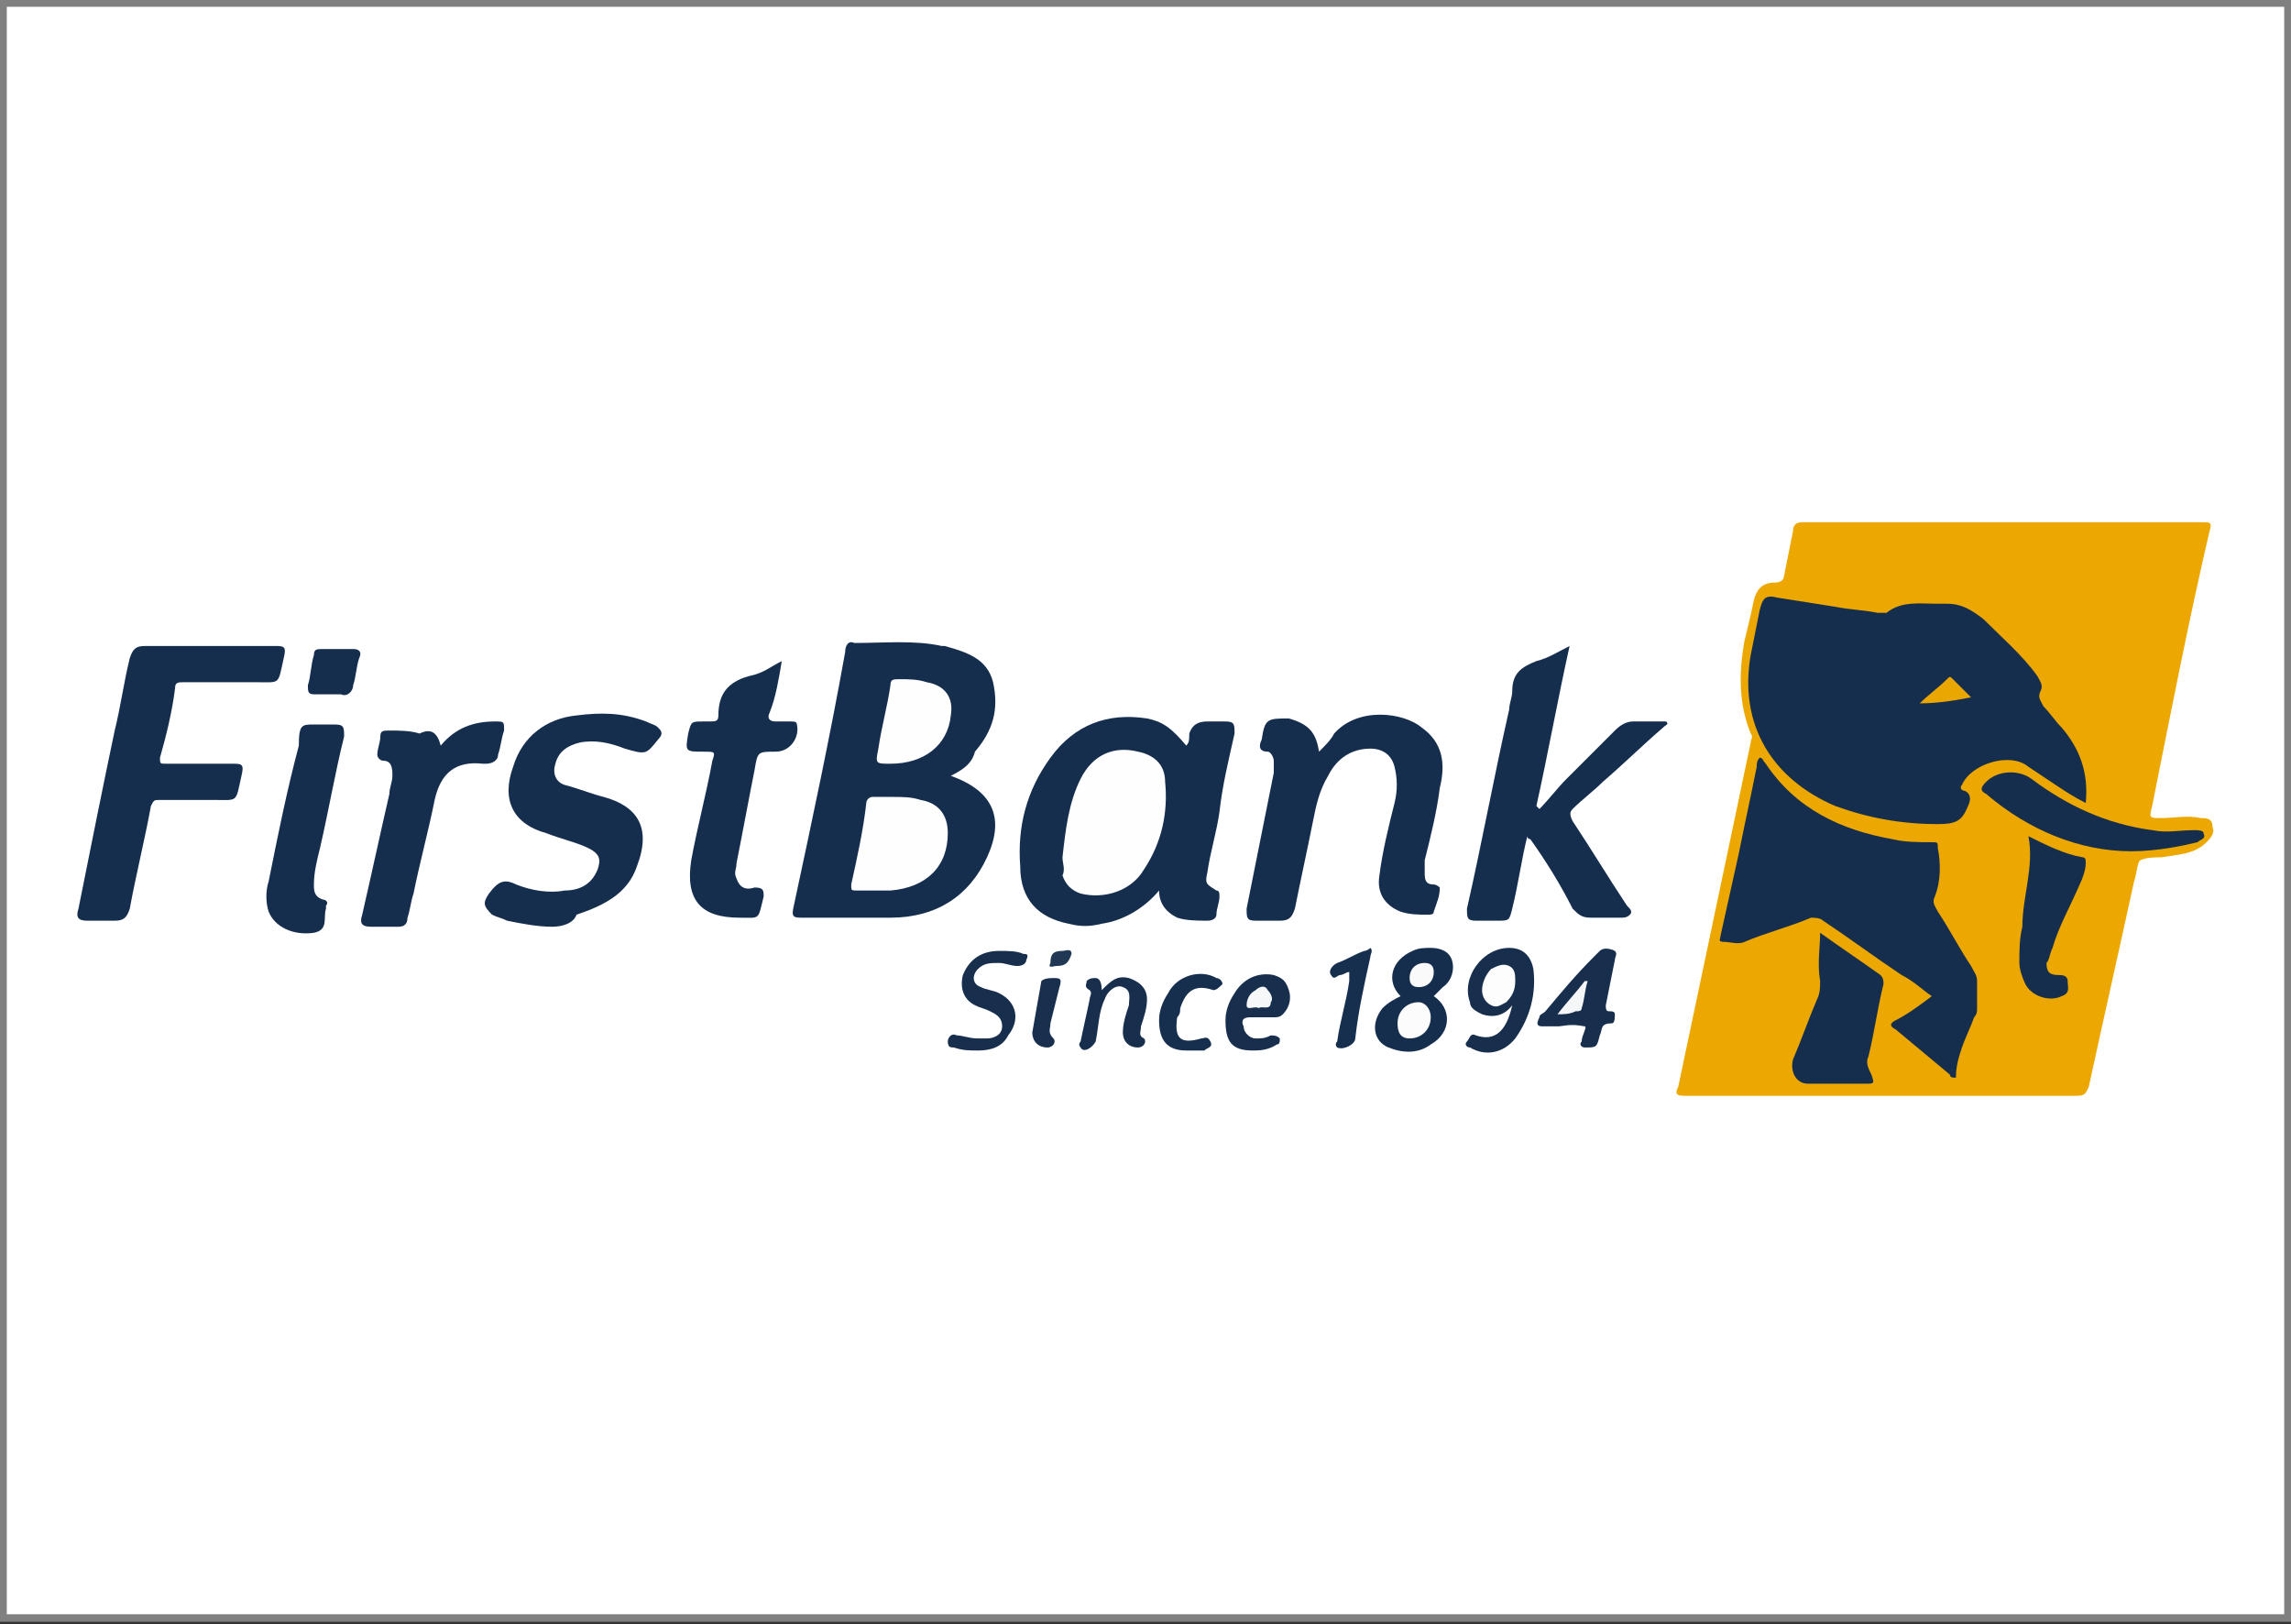 <?xml version="1.0" encoding="utf-8"?>
<!-- Generator: Adobe Illustrator 24.0.3, SVG Export Plug-In . SVG Version: 6.00 Build 0)  -->
<svg version="1.1" id="Capa_1" xmlns="http://www.w3.org/2000/svg" xmlns:xlink="http://www.w3.org/1999/xlink" x="0px" y="0px"
	 viewBox="0 0 75.9 53.8" style="enable-background:new 0 0 75.9 53.8;" xml:space="preserve">
<rect x="0" y="0" width="75.9" height="53.8" fill="#333333" stroke="none"/>
<style type="text/css">
	.st0{fill-rule:evenodd;clip-rule:evenodd;fill:#FFFFFF;stroke:#808080;stroke-width:0.25;stroke-miterlimit:10;}
	.st1{fill:#ECA800;}
	.st2{fill:#162E4D;}
	.st3{fill:#172E4D;}
	.st4{fill:#172F4D;}
	.st5{fill:#172F4E;}
	.st6{fill:#182F4E;}
	.st7{fill:#213855;}
	.st8{fill:#FEFEFE;}
	.st9{fill:#FCFCFC;}
	.st10{fill:#FAFAFB;}
	.st11{fill:#FDFDFD;}
	.st12{fill:#F5F6F7;}
	.st13{fill:#F6F7F8;}
	.st14{fill:#EAA701;}
</style>
<g>
	<rect x="0.1" y="0.1" class="st0" width="75.7" height="53.5"/>
</g>
<g>
	<path class="st1" d="M62.4,36.3c-2.2,0-4.4,0-6.6,0c-0.3,0-0.3-0.1-0.2-0.3c0.8-3.8,1.6-7.6,2.4-11.4c0-0.1,0.1-0.2,0-0.3
		c-0.4-1-0.4-2-0.2-3.1c0.1-0.4,0.2-0.8,0.3-1.3c0.1-0.4,0.3-0.6,0.7-0.6c0.2,0,0.3-0.1,0.3-0.2c0.1-0.5,0.2-1,0.3-1.5
		c0-0.2,0.1-0.3,0.3-0.3c4.4,0,8.9,0,13.3,0c0.2,0,0.3,0,0.2,0.3c-0.7,3-1.3,6.1-1.9,9.1c-0.1,0.4-0.1,0.4,0.3,0.4
		c0.4,0,0.9-0.1,1.3,0c0.2,0,0.4,0,0.4,0.3c0.1,0.2-0.1,0.4-0.2,0.5c-0.4,0.4-0.9,0.4-1.5,0.5c-0.2,0-0.5,0-0.7,0.1
		c-0.1,0.1-0.1,0.4-0.2,0.7c-0.5,2.3-1,4.5-1.5,6.8c-0.1,0.2-0.1,0.3-0.4,0.3C66.8,36.3,64.6,36.3,62.4,36.3z"/>
	<path class="st2" d="M31.5,25.7c1.4,0.5,1.8,1.4,1.2,2.7c-0.6,1.3-1.7,2-3.2,2c-1,0-1.9,0-2.9,0c-0.3,0-0.4,0-0.3-0.4
		c0.6-2.8,1.2-5.6,1.7-8.4c0-0.2,0.1-0.4,0.3-0.3c1,0,2-0.1,2.9,0.1c0,0,0.1,0,0.1,0c0.7,0.2,1.4,0.4,1.6,1.2c0.2,0.9,0,1.6-0.6,2.3
		C32.2,25.3,31.9,25.5,31.5,25.7z"/>
	<path class="st2" d="M38.4,29.5c-0.5,0.6-1.2,1-1.9,1.1c-0.4,0.1-0.7,0.1-1.1,0c-1-0.2-1.6-0.8-1.6-1.9c-0.1-1.3,0.2-2.5,1-3.6
		c0.8-1.1,1.9-1.5,3.2-1.3c0.5,0.1,0.8,0.3,1.3,0.9c0.1-0.1,0.1-0.2,0.1-0.4c0.1-0.3,0.3-0.4,0.6-0.4c0.2,0,0.4,0,0.6,0
		c0.3,0,0.3,0.1,0.3,0.4c-0.2,0.9-0.4,1.7-0.5,2.6c-0.1,0.7-0.3,1.3-0.4,2c-0.1,0.4,0,0.4,0.3,0.6c0.1,0,0.1,0.1,0.1,0.2
		c0,0.2-0.1,0.4-0.1,0.6c0,0.1-0.1,0.2-0.3,0.2c-0.3,0-0.7,0-1-0.1C38.6,30.2,38.4,29.9,38.4,29.5z"/>
	<path class="st2" d="M50.6,27.7c-0.2,0.8-0.3,1.6-0.5,2.4c-0.1,0.4-0.1,0.4-0.5,0.4c-0.2,0-0.5,0-0.7,0c-0.3,0-0.3-0.1-0.3-0.4
		c0.5-2.2,0.9-4.4,1.4-6.6c0-0.2,0.1-0.4,0.1-0.6c0-0.6,0.3-0.8,0.8-1c0.4-0.1,0.7-0.3,1.1-0.5c-0.4,1.8-0.7,3.5-1.1,5.3
		c0,0,0,0,0.1,0.1c0.3-0.3,0.6-0.7,0.9-1c0.5-0.5,1.1-1.1,1.6-1.6c0.2-0.2,0.4-0.3,0.6-0.3c0.3,0,0.6,0,0.9,0c0.1,0,0.1,0,0.2,0
		c0.1,0.1,0,0.1-0.1,0.2c-0.7,0.6-1.3,1.2-2,1.8c-0.3,0.3-0.7,0.6-1,0.9c-0.1,0.1-0.1,0.2,0,0.4c0.6,0.9,1.2,1.9,1.8,2.8
		c0.1,0.1,0.2,0.2,0.1,0.3c-0.1,0.1-0.2,0.1-0.3,0.1c-0.3,0-0.7,0-1,0c-0.3,0-0.4-0.1-0.6-0.3c-0.4-0.8-0.9-1.6-1.4-2.3
		C50.7,27.8,50.6,27.8,50.6,27.7z"/>
	<path class="st2" d="M43.7,24.9c0.2-0.2,0.4-0.4,0.5-0.6c0.8-0.9,2.3-0.7,2.9-0.2c0.7,0.5,0.8,1.2,0.6,2c-0.1,0.8-0.3,1.6-0.5,2.4
		c0,0.1,0,0.3,0,0.4c0,0.2,0,0.4,0.3,0.4c0.1,0,0.2,0.1,0.2,0.1c0,0.3-0.1,0.5-0.2,0.8c0,0.1-0.1,0.1-0.2,0.1c-0.3,0-0.6,0-0.9-0.1
		c-0.5-0.2-0.8-0.6-0.7-1.2c0.1-0.8,0.3-1.6,0.5-2.4c0.1-0.4,0.1-0.8,0-1.2c-0.1-0.4-0.4-0.6-0.8-0.6c-0.6,0-1.1,0.3-1.4,0.9
		c-0.3,0.5-0.4,1-0.5,1.5c-0.2,1-0.4,1.9-0.6,2.9c-0.1,0.3-0.2,0.4-0.5,0.4c-0.3,0-0.5,0-0.8,0c-0.3,0-0.3-0.1-0.3-0.4
		c0.3-1.5,0.6-3,0.9-4.5c0-0.1,0-0.3,0-0.4c0-0.1-0.1-0.3-0.2-0.3c-0.3,0-0.3-0.2-0.2-0.4c0.1-0.7,0.2-0.7,0.9-0.7
		C43.4,24,43.6,24.3,43.7,24.9z"/>
	<path class="st2" d="M6.9,21.4c0.7,0,1.4,0,2.2,0c0.3,0,0.4,0,0.3,0.4c-0.2,0.9-0.1,0.8-0.9,0.8c-0.8,0-1.6,0-2.4,0
		c-0.2,0-0.3,0-0.3,0.2c-0.1,0.8-0.3,1.6-0.5,2.3c0,0.2,0,0.2,0.2,0.2c0.7,0,1.5,0,2.2,0c0.3,0,0.4,0,0.3,0.4
		c-0.2,0.9-0.1,0.8-0.9,0.8c-0.6,0-1.2,0-1.8,0c-0.2,0-0.2,0-0.3,0.2c-0.2,1.1-0.5,2.3-0.7,3.4c-0.1,0.3-0.2,0.4-0.5,0.4
		c-0.3,0-0.6,0-0.9,0c-0.3,0-0.4-0.1-0.3-0.4c0.4-2,0.8-4,1.2-5.9c0.2-0.8,0.3-1.6,0.5-2.4c0.1-0.3,0.2-0.4,0.5-0.4
		C5.5,21.4,6.2,21.4,6.9,21.4C6.9,21.4,6.9,21.4,6.9,21.4z"/>
	<path class="st2" d="M18.3,30.7c-0.5,0-1-0.1-1.5-0.2c-0.2-0.1-0.3-0.1-0.5-0.2C16,30,16,29.9,16.2,29.6c0.3-0.4,0.5-0.5,0.9-0.3
		c0.5,0.2,1.1,0.3,1.6,0.2c0.5,0,0.9-0.2,1.1-0.7c0.1-0.3,0.1-0.5-0.3-0.7c-0.4-0.2-0.9-0.3-1.4-0.5c-1.1-0.3-1.5-1.1-1.1-2.2
		c0.3-1,1.1-1.6,2.1-1.7c0.8-0.1,1.5-0.1,2.3,0.2c0.2,0.1,0.3,0.1,0.4,0.2c0.1,0.1,0.2,0.2,0,0.4c0,0,0,0,0,0
		c-0.4,0.5-0.4,0.5-1.1,0.3c-0.5-0.2-1-0.3-1.5-0.2c-0.4,0.1-0.7,0.3-0.8,0.7c-0.1,0.3,0,0.6,0.3,0.7c0.4,0.1,0.9,0.3,1.3,0.4
		c1.1,0.3,1.6,1,1.1,2.3c-0.3,0.9-1.1,1.3-2,1.6C19,30.6,18.6,30.7,18.3,30.7z"/>
	<path class="st2" d="M25.9,21.9c-0.1,0.6-0.2,1.2-0.4,1.7c-0.1,0.2,0,0.3,0.2,0.3c0.2,0,0.4,0,0.5,0c0.1,0,0.2,0,0.2,0.1
		c0.1,0.4-0.2,0.9-0.7,0.9c-0.6,0-0.6,0-0.7,0.6c-0.2,1-0.4,2.1-0.6,3.1c0,0.2-0.1,0.3,0,0.5c0.1,0.3,0.3,0.4,0.6,0.3
		c0.3,0,0.3,0.1,0.3,0.3c-0.2,0.8-0.1,0.7-0.8,0.7c-1.3,0-1.8-0.6-1.6-1.9c0.2-1.1,0.5-2.2,0.7-3.3c0.1-0.3,0.1-0.3-0.3-0.3
		c-0.6,0-0.6,0-0.5-0.6c0.1-0.4,0.1-0.4,0.5-0.4c0.1,0,0.2,0,0.2,0c0.2,0,0.3,0,0.3-0.2c0-0.7,0.3-1.1,1-1.3
		C25.3,22.3,25.5,22.1,25.9,21.9z"/>
	<path class="st2" d="M14.6,24.7c0.5-0.6,1.1-0.8,1.8-0.8c0.3,0,0.3,0,0.3,0.3c-0.1,0.3-0.1,0.5-0.2,0.8c0,0.2-0.2,0.3-0.4,0.3
		c0,0,0,0-0.1,0c-0.9-0.1-1.4,0.3-1.6,1.2c-0.2,1-0.5,2.1-0.7,3.1c-0.1,0.3-0.1,0.5-0.2,0.8c0,0.2-0.1,0.3-0.3,0.3
		c-0.3,0-0.6,0-0.9,0c-0.3,0-0.4-0.1-0.3-0.4c0.3-1.3,0.6-2.7,0.9-4c0-0.2,0.1-0.4,0.1-0.6c0-0.2,0-0.5-0.3-0.5
		c-0.1,0-0.2-0.1-0.2-0.2c0-0.2,0.1-0.4,0.1-0.6c0-0.2,0.1-0.2,0.3-0.2c0.3,0,0.7,0,1,0.1C14.3,24.1,14.5,24.3,14.6,24.7z"/>
	<path class="st2" d="M10.7,24c0.1,0,0.3,0,0.4,0c0.3,0,0.3,0.1,0.3,0.4c-0.3,1.2-0.5,2.4-0.8,3.7c-0.1,0.4-0.2,0.8-0.2,1.2
		c0,0.2,0,0.4,0.3,0.5c0.1,0,0.2,0.1,0.1,0.2c0,0,0,0,0,0.1c-0.1,0.3,0.1,0.7-0.4,0.8c-0.7,0.1-1.3-0.2-1.5-0.7
		c-0.1-0.3-0.1-0.7,0-1c0.3-1.5,0.6-3,1-4.5C9.9,24,10,24,10.4,24C10.5,24,10.6,24,10.7,24z"/>
	<path class="st2" d="M47.5,33c0.6,0.4,0.6,1.2-0.1,1.6c-0.4,0.3-0.9,0.3-1.4,0.1c-0.5-0.2-0.6-0.8-0.2-1.3c0.2-0.2,0.4-0.3,0.6-0.4
		c-0.5-0.5-0.3-1.2,0.4-1.5c0.2-0.1,0.4-0.1,0.6-0.1c0.3,0,0.6,0.1,0.7,0.4c0.1,0.3,0,0.7-0.3,0.9C47.7,32.8,47.6,32.9,47.5,33z"/>
	<path class="st3" d="M50.1,33.3c-0.3,0.4-0.7,0.4-1,0.3c-0.2-0.1-0.4-0.2-0.4-0.4c-0.3-0.8,0.4-1.8,1.3-1.8c0.4,0,0.7,0.2,0.8,0.7
		c0.1,0.8-0.1,1.6-0.6,2.3c-0.4,0.5-1,0.6-1.5,0.3c-0.1,0-0.2-0.1-0.1-0.2c0.1-0.1,0.1-0.3,0.3-0.2c0,0,0,0,0,0
		C49.5,34.5,49.9,34.2,50.1,33.3z"/>
	<path class="st4" d="M51.6,34c-0.2,0-0.4,0-0.5,0c-0.2,0-0.2-0.1-0.1-0.3c0-0.1,0.1-0.1,0.2-0.2c0.5-0.6,1-1.2,1.6-1.8
		c0.1-0.1,0.1-0.1,0.2-0.2c0.1-0.1,0.3-0.1,0.5,0c0.1,0.1,0,0.2,0,0.3c-0.1,0.5-0.2,1-0.3,1.5c0,0.1,0,0.2,0.1,0.2
		c0.1,0,0.2,0,0.2,0.1c0,0.1,0,0.3-0.1,0.3c-0.4,0-0.3,0.2-0.4,0.4c-0.1,0.4-0.1,0.4-0.5,0.4c-0.1,0-0.2-0.1-0.1-0.2
		c0-0.2,0.2-0.5,0.1-0.5C52,33.9,51.8,34,51.6,34z"/>
	<path class="st4" d="M32.4,34.8c-0.3,0-0.5,0-0.8-0.1c-0.1,0-0.2,0-0.2-0.2c0-0.1,0.1-0.3,0.3-0.2c0.2,0,0.4,0.1,0.7,0.1
		c0.1,0,0.2,0,0.3,0c0.2,0,0.5-0.1,0.5-0.4c0-0.3-0.2-0.4-0.4-0.5c-0.2-0.1-0.3-0.1-0.5-0.2c-0.4-0.2-0.5-0.6-0.4-1
		c0.2-0.5,0.6-0.8,1.2-0.8c0.3,0,0.6,0,0.8,0.1c0.1,0,0.2,0,0.1,0.2c0,0.1-0.1,0.2-0.3,0.2c-0.2,0-0.4-0.1-0.6-0.1
		c-0.3,0-0.5,0-0.7,0.2c-0.2,0.2-0.2,0.5,0.1,0.6c0.2,0.1,0.4,0.1,0.6,0.2c0.6,0.3,0.7,0.9,0.3,1.4C33.2,34.7,32.8,34.8,32.4,34.8z"
		/>
	<path class="st4" d="M36.5,32.8c0.3-0.3,0.5-0.5,0.9-0.4c0.3,0.1,0.6,0.3,0.6,0.7c0,0.3-0.1,0.6-0.2,0.9c0,0.2-0.1,0.3,0.1,0.4
		c0.1,0.1,0,0.3-0.2,0.3c-0.3,0-0.5-0.2-0.5-0.5c0-0.3,0.1-0.6,0.2-0.9c0-0.2,0.1-0.5-0.2-0.6c-0.2-0.1-0.5,0.1-0.6,0.4
		c-0.2,0.4-0.2,0.9-0.3,1.4c-0.1,0.2-0.4,0.4-0.5,0.2c-0.1-0.1,0-0.2,0-0.2c0.1-0.5,0.2-0.9,0.3-1.4c0-0.1,0.1-0.2,0-0.3
		c-0.2-0.1-0.1-0.2-0.1-0.3c0.1-0.1,0.2-0.1,0.3-0.1C36.4,32.4,36.5,32.5,36.5,32.8z"/>
	<path class="st3" d="M41.5,34.8c-0.7,0-0.9-0.3-0.9-1c0-0.3,0.1-0.6,0.3-0.9c0.3-0.5,0.8-0.7,1.3-0.6c0.3,0.1,0.4,0.2,0.5,0.5
		c0.1,0.3,0,0.6-0.2,0.8c-0.1,0.1-0.2,0.1-0.3,0.1c-0.3,0-0.5,0-0.8,0c-0.2,0-0.3,0.1-0.2,0.3c0,0.2,0.2,0.4,0.4,0.4
		c0.2,0,0.3,0,0.5-0.1c0.1,0,0.2,0,0.3,0.1c0,0.1,0,0.2-0.1,0.2C42,34.8,41.7,34.8,41.5,34.8z"/>
	<path class="st2" d="M10.9,23c-0.2,0-0.3,0-0.5,0c-0.2,0-0.2-0.1-0.2-0.3c0.1-0.3,0.1-0.7,0.2-1c0-0.2,0.1-0.2,0.3-0.2
		c0.3,0,0.7,0,1,0c0.2,0,0.3,0.1,0.2,0.3c-0.1,0.3-0.1,0.6-0.2,0.9c0,0.2-0.2,0.4-0.4,0.3C11.2,23,11.1,23,10.9,23z"/>
	<path class="st5" d="M44.7,32.2c-0.1,0-0.2,0.1-0.3,0.1c-0.1,0-0.2,0.2-0.3,0c-0.1-0.1,0-0.3,0.2-0.4c0.3-0.1,0.6-0.3,0.9-0.4
		c0.1,0,0.2-0.1,0.2-0.1c0.1,0.1,0,0.2,0,0.3c-0.2,0.9-0.4,1.8-0.5,2.7c0,0.2-0.4,0.4-0.6,0.3c-0.1-0.1,0-0.2,0-0.2
		c0.1-0.7,0.3-1.3,0.4-2C44.7,32.4,44.7,32.3,44.7,32.2z"/>
	<path class="st5" d="M39.3,34.8c-0.6,0-0.9-0.3-0.9-1c0-0.3,0.1-0.6,0.3-0.9c0.3-0.6,1.1-0.8,1.6-0.5c0.1,0,0.2,0.1,0.2,0.2
		c-0.1,0.1-0.2,0.2-0.3,0.2c-0.6-0.2-0.9,0-1.1,0.6c0,0.1,0,0.2-0.1,0.3c-0.1,0.7,0.1,0.9,0.8,0.7c0.1,0,0.2-0.1,0.3,0.1
		c0.1,0.2-0.1,0.2-0.2,0.3C39.7,34.8,39.5,34.8,39.3,34.8z"/>
	<path class="st6" d="M34.9,32.4c0.2,0,0.3,0,0.2,0.3c-0.1,0.4-0.2,0.8-0.3,1.2c0,0.2-0.1,0.3,0.1,0.5c0.1,0.1,0,0.3-0.2,0.3
		c-0.3,0-0.5-0.2-0.5-0.5c0.1-0.6,0.2-1.1,0.3-1.7C34.6,32.4,34.8,32.4,34.9,32.4z"/>
	<path class="st7" d="M35,32c-0.1,0-0.3,0.1-0.2-0.1c0-0.3,0.1-0.4,0.4-0.4c0.1,0,0.3-0.1,0.3,0.1C35.4,31.9,35.3,32,35,32z"/>
	<path class="st2" d="M69.1,26.6c-0.4-0.2-0.7-0.4-1-0.6c-0.3-0.2-0.6-0.4-0.9-0.6c-0.6-0.5-1.9-0.1-2.2,0.6c-0.1,0.1,0,0.2,0.1,0.2
		c0.2,0.1,0.2,0.3,0.1,0.5c-0.2,0.5-0.4,0.6-1,0.6c-1.2,0-2.3-0.2-3.4-0.6c-2.1-0.9-3.2-2.7-2.8-5c0.1-0.5,0.2-1,0.3-1.5
		c0.1-0.4,0.2-0.5,0.6-0.4c0.6,0.1,1.3,0.2,1.9,0.3c0.5,0.1,0.9,0.1,1.4,0.2c0.1,0,0.2,0,0.3,0c0.5-0.4,1.1-0.3,1.7-0.3
		c0.1,0,0.2,0,0.3,0c0.5,0,0.8,0.2,1.2,0.5c0.6,0.6,1.3,1.2,1.8,1.9c0.1,0.2,0.2,0.3,0.1,0.5c-0.1,0.2,0,0.3,0.1,0.5
		c0.2,0.2,0.4,0.5,0.6,0.7C68.9,24.8,69.2,25.6,69.1,26.6z"/>
	<path class="st2" d="M64,33c-0.3-0.2-0.6-0.5-1-0.7c-0.9-0.6-1.7-1.2-2.6-1.8c-0.1-0.1-0.3-0.1-0.4-0.1c-0.7,0.3-1.5,0.5-2.2,0.8
		c-0.2,0.1-0.5,0-0.7,0c-0.2,0-0.1-0.1-0.1-0.2c0.2-0.9,0.4-1.8,0.6-2.7c0.2-1,0.4-1.9,0.6-2.9c0-0.1,0-0.2,0.1-0.3
		c0.1,0,0.1,0.1,0.2,0.2c1,1.5,2.5,2.2,4.2,2.5c0.4,0.1,0.9,0.1,1.3,0.1c0.2,0,0.2,0,0.2,0.2c0.1,0.5,0.1,1.1-0.1,1.6
		c-0.1,0.2,0,0.3,0.1,0.5c0.4,0.6,0.7,1.2,1.1,1.8c0.1,0.2,0.2,0.3,0.2,0.5c0,0.3,0,0.6,0,0.9c0,0.1,0,0.2-0.1,0.3
		c-0.1,0.3-0.3,0.7-0.4,1c-0.1,0.3-0.2,0.6-0.2,1c-0.1,0-0.2,0-0.2-0.1c-0.6-0.5-1.2-1-1.8-1.5c-0.2-0.1-0.2-0.2,0-0.3
		C63.2,33.6,63.6,33.3,64,33z"/>
	<path class="st2" d="M60.3,30.9c0.7,0.5,1.3,0.9,2,1.4c0.1,0.1,0.1,0.2,0.1,0.3c-0.2,0.8-0.3,1.6-0.5,2.4c-0.1,0.2,0,0.4,0.1,0.6
		c0.1,0.3,0.1,0.3-0.2,0.3c-0.6,0-1.3,0-1.9,0c-0.4,0-0.6-0.4-0.5-0.8c0.3-0.7,0.5-1.3,0.8-2c0.1-0.2,0.1-0.4,0.1-0.6
		C60.2,31.9,60.3,31.4,60.3,30.9z"/>
	<path class="st2" d="M70.6,28.2c-1.7,0-3.4-0.7-4.8-1.9c-0.2-0.1-0.2-0.2,0-0.4c0.4-0.4,1.1-0.4,1.5-0.1c1.2,0.9,2.5,1.5,4,1.7
		c0.5,0.1,0.9,0,1.4,0c0.1,0,0.3,0,0.3,0.1c0.1,0.2-0.1,0.2-0.2,0.3C72.4,28,71.5,28.2,70.6,28.2z"/>
	<path class="st2" d="M67.2,27.7c0.6,0.3,1.2,0.6,1.8,0.7c0.1,0,0.1,0.1,0.1,0.2c0,0.2-0.1,0.5-0.2,0.7c-0.3,0.7-0.7,1.4-0.9,2.1
		c-0.1,0.2-0.1,0.4-0.2,0.5c0,0.3,0.1,0.4,0.4,0.4c0.1,0,0.3,0,0.3,0.2c0,0.2,0.1,0.4-0.2,0.5c-0.4,0.2-1,0-1.2-0.4
		c-0.1-0.2-0.2-0.5-0.2-0.7c0-0.4,0-0.8,0.1-1.2C67,29.7,67.4,28.7,67.2,27.7z"/>
	<path class="st8" d="M29.6,26.4c0.3,0,0.6,0,0.9,0.1c0.6,0.1,0.9,0.5,0.9,1.1c0,1.1-0.7,1.8-1.9,1.9c-0.4,0-0.7,0-1.1,0
		c-0.2,0-0.2,0-0.2-0.2c0.2-0.9,0.4-1.8,0.5-2.7c0-0.1,0.1-0.2,0.2-0.2C29.2,26.4,29.4,26.4,29.6,26.4z"/>
	<path class="st8" d="M29.5,25.3c-0.5,0-0.5,0-0.4-0.5c0.1-0.7,0.3-1.4,0.4-2.1c0-0.2,0.1-0.2,0.3-0.2c0.3,0,0.6,0,0.9,0.1
		c0.6,0.1,0.9,0.5,0.8,1.1C31.4,24.7,30.6,25.3,29.5,25.3z"/>
	<path class="st8" d="M35.2,28.4c0.1-0.9,0.2-1.8,0.6-2.6c0.4-0.8,1.1-1.1,1.9-0.9c0.5,0.1,0.9,0.4,0.9,1c0.1,1-0.1,2-0.7,2.9
		c-0.4,0.7-1.3,1-2.1,0.8c-0.3-0.1-0.5-0.3-0.6-0.6C35.3,28.8,35.2,28.6,35.2,28.4z"/>
	<path class="st9" d="M47.4,33.7c0,0.4-0.3,0.7-0.7,0.7c-0.3,0-0.4-0.2-0.4-0.5c0-0.4,0.3-0.7,0.7-0.7
		C47.2,33.2,47.4,33.4,47.4,33.7z"/>
	<path class="st10" d="M47,32.7c-0.2,0-0.3-0.1-0.3-0.3c0-0.3,0.2-0.5,0.5-0.5c0.2,0,0.3,0.1,0.3,0.3C47.5,32.5,47.3,32.7,47,32.7z"
		/>
	<path class="st11" d="M49.1,32.8c0-0.2,0.1-0.5,0.3-0.7c0.2-0.1,0.4-0.2,0.6-0.1c0.2,0.1,0.2,0.3,0.2,0.5c0,0.3-0.1,0.5-0.3,0.7
		c-0.2,0.1-0.3,0.2-0.5,0.1C49.2,33.2,49.1,33,49.1,32.8z"/>
	<path class="st12" d="M51.6,33.6c0.3-0.4,0.6-0.7,0.9-1.1c0,0,0,0,0.1,0c-0.1,0.3-0.1,0.6-0.2,0.9c0,0.1-0.1,0.1-0.2,0.1
		C52,33.6,51.8,33.6,51.6,33.6z"/>
	<path class="st13" d="M41.7,33.4c-0.1-0.1-0.4,0.1-0.4-0.1c0-0.2,0.1-0.4,0.3-0.5c0.1-0.1,0.3-0.2,0.4,0c0.1,0.1,0.2,0.3,0.1,0.4
		C42.1,33.5,41.8,33.3,41.7,33.4z"/>
	<path class="st14" d="M63.6,23.3c0.3-0.3,0.6-0.5,0.9-0.8c0.1-0.1,0.1-0.1,0.2,0c0.2,0.2,0.4,0.4,0.6,0.6
		C64.8,23.2,64.2,23.3,63.6,23.3C63.6,23.3,63.6,23.3,63.6,23.3z"/>
</g>
</svg>
